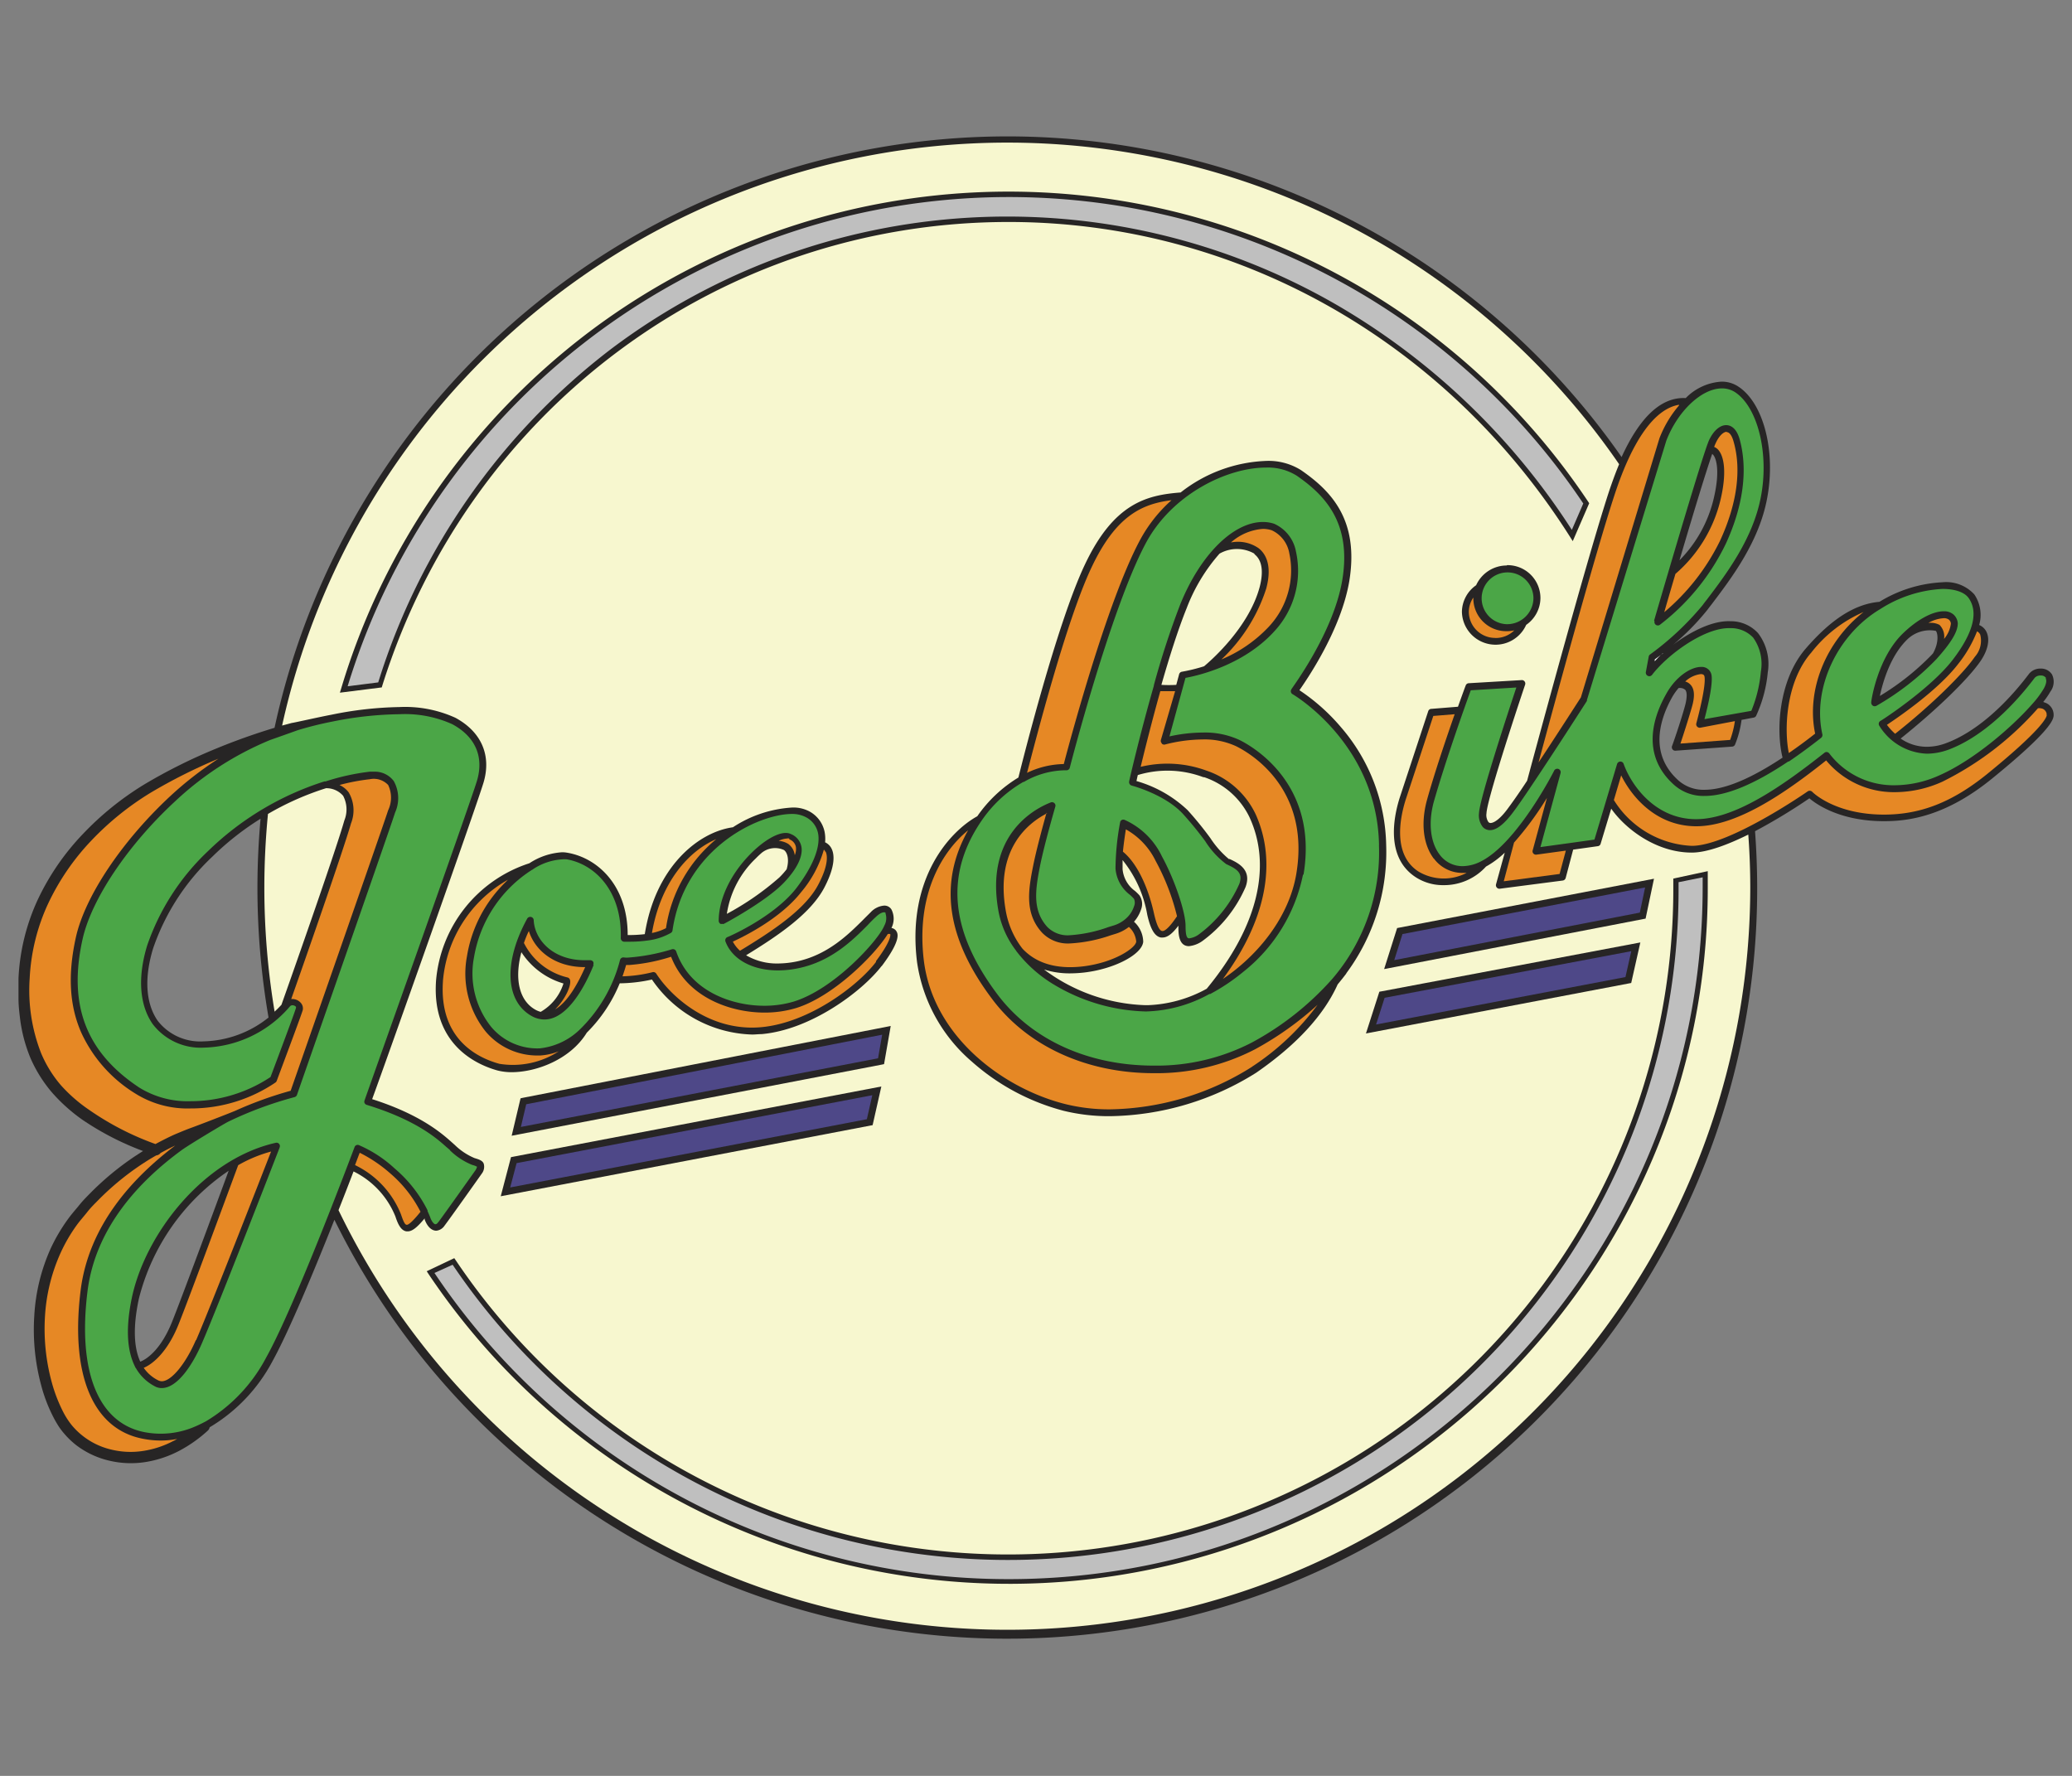 <svg id="Layer_1" data-name="Layer 1" xmlns="http://www.w3.org/2000/svg" viewBox="0 0 252 216"><rect x="0" y="0" width="252" height="216" fill="#808080" stroke="none"/><defs><style>.cls-1{fill:#272525;}.cls-2{fill:#f7f7cf;}.cls-3{fill:#bfbfbf;}.cls-4{fill:#e68825;}.cls-5{fill:#fff;}.cls-6{fill:#4ba647;}.cls-7{fill:#4e4888;}</style></defs><title>Joe Bike logo</title><path class="cls-1" d="M248.77,85.49a1.53,1.53,0,0,0-.27-.11,9.09,9.09,0,0,0,.87-1.26,2,2,0,0,0,.2-2.08,1.56,1.56,0,0,0-1.39-.72,1.75,1.75,0,0,0-1.4.63l-.06.08c-3.14,4.13-6.66,7.08-9.93,8.32a6.72,6.72,0,0,1-2.42.48,5.56,5.56,0,0,1-3.21-1c4.33-3.47,8.2-7.21,9.72-9.43.91-1.34,1.17-2.65.7-3.58a1.69,1.69,0,0,0-.87-.8,4.43,4.43,0,0,0-.59-3.72,4.64,4.64,0,0,0-3.87-1.48,16.17,16.17,0,0,0-7.67,2.38c-3,.26-5.9,2.13-9,5.73-3.28,3.83-3.6,10-2.78,13.22-3.91,2.59-7.09,3.91-9.49,3.91a4.59,4.59,0,0,1-3.16-1.12c-3.5-3.13-2.4-7.17-.86-10a7,7,0,0,1,.86-1.25,1,1,0,0,1,.81.21c.24.28.23.94,0,1.85-.54,2-1.59,5-1.61,5a.44.44,0,0,0,.07.4.42.42,0,0,0,.33.16h0l6.92-.5a.41.41,0,0,0,.35-.25,12,12,0,0,0,.79-3l1.48-.28a.41.41,0,0,0,.3-.23A16.24,16.24,0,0,0,215,81.77,6.19,6.19,0,0,0,213.81,77a4.48,4.48,0,0,0-3.33-1.44c-2.16-.11-4.82,1.23-7,2.86a29.08,29.08,0,0,0,4.21-4.29c.15-.21.32-.42.49-.64,2.44-3.22,5.78-7.62,6.75-12.93,1.06-5.69-.44-11.5-3.48-13.52a3.63,3.63,0,0,0-2.08-.62,6.64,6.64,0,0,0-4.35,2c-2.94-.16-5.55,2.25-7.8,7.17a91.06,91.06,0,0,0-74.72-39A91.27,91.27,0,0,0,33.39,88.52q-1.28.39-2.52.81-2.3.78-4.53,1.7a65.81,65.81,0,0,0-8.66,4.3,36.35,36.35,0,0,0-7.57,6.08,30.05,30.05,0,0,0-5.51,8A25.55,25.55,0,0,0,2.25,119q0,.61,0,1.23c0,.4,0,.81,0,1.22,0,.81.09,1.63.19,2.45a18.41,18.41,0,0,0,1.27,4.8,16.67,16.67,0,0,0,2.65,4.22A21,21,0,0,0,10,136.18,34.55,34.55,0,0,0,17.4,140a34.6,34.6,0,0,0-6.3,5c-.49.5-1,1-1.43,1.54s-.91,1.06-1.33,1.64a21.38,21.38,0,0,0-2.17,3.66,23,23,0,0,0-2,8.19A26,26,0,0,0,5,168.46a18.86,18.86,0,0,0,1.54,4c.16.32.35.63.54.94a8.19,8.19,0,0,0,.66.89,10,10,0,0,0,1.59,1.53,10.57,10.57,0,0,0,4,1.85,11.38,11.38,0,0,0,4.35.16,13.29,13.29,0,0,0,4.1-1.36,16.62,16.62,0,0,0,3.5-2.47.73.73,0,0,0,.22-.4,20.48,20.48,0,0,0,7.62-8c2-3.61,5.17-11.23,7.55-17.24A91.2,91.2,0,0,0,213.71,108c0-2.3-.09-4.62-.26-6.9a69.86,69.86,0,0,0,6.61-4c.85.72,3.73,2.78,9.08,2.78,2.9,0,7.39-.53,13.05-5.11,7.28-5.91,7.5-7.23,7.57-7.67a1.59,1.59,0,0,0-1-1.63M208.21,55.2a.33.33,0,0,1,.11.08c.4.39.89,1.91.15,5.16a15.83,15.83,0,0,1-4.21,7.71c1.4-4.74,3.1-10.42,4-13M20.9,160.84c-1.26,3.11-2.88,4.41-3.84,4.78-.66-1.44-1-3.79-.17-7.66A26.6,26.6,0,0,1,27.81,142.4c-1.39,3.78-5.78,15.65-6.91,18.44m3.86-34.18h0a6.54,6.54,0,0,1-5.57-2.49c-1.47-2.1-1.67-5.22-.57-8.81a27.58,27.58,0,0,1,7.2-11.16,34.18,34.18,0,0,1,5.87-4.62c-.25,2.79-.38,5.61-.38,8.42a93.15,93.15,0,0,0,1.35,15.76,13.08,13.08,0,0,1-7.9,2.9m203.87-42c.34-1.6,1.28-5,3.46-7a3.94,3.94,0,0,1,3.34-.93c.18.12.49,1.26-.33,2.73l-.17.19a31.19,31.19,0,0,1-6.3,5"/><path class="cls-2" d="M146.38,94.54a12.42,12.42,0,0,0-8-.27c-.07.3-.12.54-.16.73a15,15,0,0,1,6.22,3.54,41.84,41.84,0,0,1,2.78,3.42,11.45,11.45,0,0,0,2.23,2.52l.1,0c1,.47,2.72,1.28,1.94,3.4a16,16,0,0,1-5.26,6.58,3.38,3.38,0,0,1-1.63.62c-1.28,0-1.28-1.6-1.28-2.36v-.13c-.75,1-1.35,1.44-1.93,1.44h-.2c-.75-.14-1.26-1-1.66-2.78a14.52,14.52,0,0,0-3-6.64c0,.41,0,.8,0,1.12a3.69,3.69,0,0,0,1.5,2.63,5.88,5.88,0,0,1,.56.55,1.85,1.85,0,0,1,.19,1.7,4.3,4.3,0,0,1-.86,1.5,3.36,3.36,0,0,1,1.12,2.44c-.15,1.54-3.47,3.29-7.12,3.73a15.56,15.56,0,0,1-1.77.11,10.24,10.24,0,0,1-3.17-.47,21.69,21.69,0,0,0,12.35,4.34h.24a15.92,15.92,0,0,0,7.19-2c6.11-7.4,8-14.8,5.21-20.85a9.46,9.46,0,0,0-5.54-4.89"/><path class="cls-2" d="M212.63,101.51c-2.45,1.21-5,2.19-6.87,2.19-4.35,0-8.09-2.9-9.8-5.34l-1.29,4.27a.4.4,0,0,1-.34.29l-3,.42-.91,3.45a.43.43,0,0,1-.36.31l-7.7,1h0a.43.43,0,0,1-.41-.54l1.06-3.85a11.09,11.09,0,0,1-2.28,1.69,6.88,6.88,0,0,1-5.19,2.26,6.09,6.09,0,0,1-3.41-1c-3.53-2.35-2.71-7.06-1.89-9.65l3.46-10.5a.4.4,0,0,1,.37-.29l3.25-.26c.55-1.54.92-2.55.94-2.58a.41.41,0,0,1,.36-.28l6.44-.38a.41.41,0,0,1,.36.16.42.42,0,0,1,.07.39c-1.29,3.82-4.64,14.07-4.7,15.64a1.49,1.49,0,0,0,.24,1.08.35.35,0,0,0,.26.11c.18,0,.86-.12,2-1.63.57-.76,1.45-2,2.44-3.51.39-1.44,7-26.07,9.9-35,.42-1.27.85-2.44,1.29-3.5A90.32,90.32,0,0,0,34.31,88.25l1.19-.32c.16,0,3.32-.72,4.82-1A44.12,44.12,0,0,1,48.55,86a14.78,14.78,0,0,1,6.83,1.3c3.17,1.71,4.42,4.59,3.42,7.91-.95,3.14-12,34.31-13.54,38.48,5.85,1.86,8.44,4.15,9.57,5.14l.31.28.15.13a7.7,7.7,0,0,0,2.43,1.62c.54.16,1,.31,1.12.71a1.36,1.36,0,0,1-.24,1.17l0,0c-.16.23-3.85,5.44-4.53,6.33a1.37,1.37,0,0,1-1,.62c-.59,0-1.1-.5-1.42-1.36l0-.14c-.84,1-1.46,1.58-2.06,1.58l-.16,0c-.63-.1-1-.77-1.34-1.81a10.47,10.47,0,0,0-5.09-5.48c-.48,1.26-1.11,2.89-1.83,4.71A90.35,90.35,0,0,0,212.87,108c0-2.16-.08-4.34-.24-6.49m-105.42,16c-2.29,3-8.52,7.74-14.59,8.27-.39,0-.77.05-1.14.05a15.28,15.28,0,0,1-12.19-6.69,18.78,18.78,0,0,1-3.92.46,18.14,18.14,0,0,1-4,6c-2,3.27-6.15,4.81-9.15,4.81a6.92,6.92,0,0,1-1.72-.21c-2.42-.67-8-3.06-7.47-10.89A16.46,16.46,0,0,1,64.38,105a8.14,8.14,0,0,1,4-1.34,3.84,3.84,0,0,1,.69.07c3.66.66,7.27,4,7.27,10h.22a16.4,16.4,0,0,0,1.86-.11c1.28-8.08,6.41-12.4,10.72-13a14.67,14.67,0,0,1,7.22-2.4,4.15,4.15,0,0,1,2,.43,3.66,3.66,0,0,1,1.93,2.53,4.45,4.45,0,0,1,.06,1.27,1.64,1.64,0,0,1,.8.8c.34.71.46,2.1-.88,4.68-1.65,3.17-5.56,5.83-9.53,8.26a7.42,7.42,0,0,0,3.85,1,11.83,11.83,0,0,0,2.32-.25c3.79-.8,6.31-3.33,8-5,.37-.38.7-.7,1-1a2.5,2.5,0,0,1,1.6-.79,1,1,0,0,1,.91.47,2.49,2.49,0,0,1,0,2.25.85.85,0,0,1,.59.38c.16.26.67,1-1.77,4.25m56.5.91q-.5.66-1.05,1.32c-1.68,3.74-5,7.35-9.9,10.74A34.23,34.23,0,0,1,135,135.76a23.14,23.14,0,0,1-5.62-.65,27.2,27.2,0,0,1-11.2-6A19.63,19.63,0,0,1,111.53,117c-1.26-10.16,4-15.89,7.33-17.72a16.44,16.44,0,0,1,5-4.71c.47-1.88,4.67-18.71,8.09-25.91,3.54-7.48,7.53-8.44,11.64-8.76A17.87,17.87,0,0,1,154,56.06a7.44,7.44,0,0,1,4.23,1.12c3.6,2.49,7.11,6,5.87,13.52-1,5.85-5,11.72-6.06,13.25a24.17,24.17,0,0,1,5,4.44,22.57,22.57,0,0,1,5.55,14.42,24.75,24.75,0,0,1-4.85,15.57"/><path class="cls-2" d="M152.56,67.34a4.27,4.27,0,0,0-4.24,0,21.68,21.68,0,0,0-4,6.64c-1.05,2.6-2.12,6-3.07,9.32a15.61,15.61,0,0,0,1.81,0l.35-1.3a.42.42,0,0,1,.35-.3,21,21,0,0,0,2.68-.66c.62-.52,5.4-4.58,6.76-9.63.5-1.91.29-3.29-.63-4"/><path class="cls-2" d="M63.41,115.83c-.86,3.23-.28,5.9,1.74,7a2.57,2.57,0,0,0,.61.24,6.08,6.08,0,0,0,2.77-3.45,9.14,9.14,0,0,1-5.12-3.81"/><path class="cls-2" d="M95.68,105.7c.33-1.15.09-2-.33-2.31a2.58,2.58,0,0,0-2.77.39c-.21.19-.43.39-.65.62a11.73,11.73,0,0,0-3.53,6.75,33.67,33.67,0,0,0,6.39-4.43,10.14,10.14,0,0,0,.89-1"/><path class="cls-1" d="M203.51,107.09c0,.32,0,.64,0,1a80.92,80.92,0,0,1-148.1,45.17l-.16-.23-3.35,1.59.2.31a85.05,85.05,0,0,0,148.9-14,83.8,83.8,0,0,0,6.7-33c0-.53,0-1.06,0-1.59v-.38l-4.19.9Z"/><path class="cls-3" d="M207.08,106.71v1.19c0,46.42-37.86,84.17-84.41,84.17a84,84,0,0,1-69.83-37.24l2.21-1A81.53,81.53,0,0,0,204.15,108v-.7Z"/><path class="cls-1" d="M122.67,27c27.57,0,53.1,14.32,68.29,38.31l.32.51,2-4.61-.09-.14A84.75,84.75,0,0,0,71.59,40.42,85.5,85.5,0,0,0,53.16,59.58,84.54,84.54,0,0,0,41.48,83.79l-.14.46,5.09-.64.06-.2C57.07,49.65,87.69,27,122.67,27"/><path class="cls-3" d="M46,83l-3.72.47A84.1,84.1,0,0,1,192.56,61.24l-1.39,3.21a84.39,84.39,0,0,0-28.62-27.38,80.11,80.11,0,0,0-88.1,5.28A81.34,81.34,0,0,0,46,83"/><path class="cls-4" d="M23.82,163c-1.27,2.94-3,5-4.14,5a1,1,0,0,1-.46-.12,4.65,4.65,0,0,1-1.74-1.51c1.27-.54,2.95-2.12,4.2-5.2s6.65-17.73,7.29-19.45a16.79,16.79,0,0,1,4-1.66c-1.39,3.56-7.29,18.7-9.12,22.95"/><path class="cls-4" d="M136.94,100.88a8.78,8.78,0,0,1,3.62,3.85,27.65,27.65,0,0,1,2.59,6.71c-1.1,1.64-1.6,1.83-1.8,1.8s-.57-.24-1-2.13c-.76-3.44-2.17-6.22-3.78-7.52.1-1,.26-2.11.36-2.71"/><polyline class="cls-5" points="137.53 112.49 137.53 112.49 137.53 112.49 137.53 112.49"/><path class="cls-4" d="M127.28,98.86c-.41,1.47-1.23,4.45-1.63,6.47-.62,3.08-1,5.82,1.09,8.11a4.34,4.34,0,0,0,3.38,1.31,17.93,17.93,0,0,0,5-1l.56-.17a5,5,0,0,0,1.62-.84,2.71,2.71,0,0,1,.89,1.79c-.07.76-2.61,2.52-6.38,3-3.25.4-5.76-.33-7.46-2.15a10.43,10.43,0,0,1-2-4.46c-1.42-7.68,2.77-10.87,5-12"/><path class="cls-4" d="M141.3,90.45a.42.42,0,0,0,.41.1,18.83,18.83,0,0,1,4.53-.61,9.11,9.11,0,0,1,4.07.81c1.54.75,9.11,5,7.35,15.53-.88,5.24-4.6,9.87-8.93,12.79,5.21-7.08,6.63-14.11,4-20a10.2,10.2,0,0,0-6-5.34,13.79,13.79,0,0,0-8-.46c.51-2.11,1.37-5.56,2.39-9.2.31,0,.81,0,1.29,0h.51L141.19,90a.42.42,0,0,0,.11.41"/><path class="cls-4" d="M154.33,76.21a16.73,16.73,0,0,1-5.78,4A20.43,20.43,0,0,0,154,71.59c.76-2.85-.08-4.24-.91-4.9a4.41,4.41,0,0,0-3.38-.71,6.53,6.53,0,0,1,3.89-1.65,3.49,3.49,0,0,1,1.08.17,3.79,3.79,0,0,1,2.13,2.81,10,10,0,0,1-2.48,8.9"/><path class="cls-4" d="M132.76,69c3-6.35,6.21-7.72,9.72-8.16a17.74,17.74,0,0,0-3.91,5c-4,7.55-8.52,24.54-9.19,27.09A10.75,10.75,0,0,0,124.91,94c1-3.78,4.74-18.46,7.85-25"/><path class="cls-4" d="M152.28,129.75A33.18,33.18,0,0,1,135,134.93a22.15,22.15,0,0,1-5.43-.64c-7.48-1.87-16.05-8.13-17.21-17.45-1-8.25,2.39-13.43,5.38-15.85-3.59,6.4-2.63,13.14,2.94,20.54,4.28,5.71,11.45,9,19.64,9a26,26,0,0,0,12.31-2.9,38.7,38.7,0,0,0,7.62-5.42,31,31,0,0,1-8,7.55"/><path class="cls-6" d="M167.72,102.82c-.21-12.34-10.41-18.33-10.52-18.39a.41.41,0,0,1-.2-.28.46.46,0,0,1,.08-.34c0-.07,5.09-6.8,6.17-13.25,1.16-7-2.14-10.34-5.52-12.69a6.58,6.58,0,0,0-3.75-1c-4.74,0-11.49,3.25-14.67,9.28-4.24,8-9.15,27-9.2,27.23a.41.41,0,0,1-.4.31h-.25a10.22,10.22,0,0,0-4.94,1.42l-.07,0a15.47,15.47,0,0,0-5,4.61c-4.55,6.56-3.94,13.51,1.87,21.24,4.13,5.49,11,8.65,19,8.65a25.23,25.23,0,0,0,11.9-2.79,35.57,35.57,0,0,0,9.72-7.65l.08-.09a23.64,23.64,0,0,0,5.69-16.33m-9.23,3.6a20.18,20.18,0,0,1-7.29,11.87,24.14,24.14,0,0,1-4,2.68l-.1,0a16.78,16.78,0,0,1-7.6,2.12h-.26a22.81,22.81,0,0,1-11.14-3.32,16.32,16.32,0,0,1-4.47-4l0,0-.07-.11a11.24,11.24,0,0,1-2.1-4.69c-1.73-9.38,4.42-12.55,6.34-13.3a.42.42,0,0,1,.44.08.41.41,0,0,1,.12.43s-1.33,4.55-1.87,7.26c-.59,3-.9,5.39.9,7.38a3.47,3.47,0,0,0,2.75,1,17.12,17.12,0,0,0,4.71-1l.56-.17a4,4,0,0,0,1.58-.89h0a3.33,3.33,0,0,0,.94-1.45,1.13,1.13,0,0,0,0-.91,5.4,5.4,0,0,0-.48-.48,4.44,4.44,0,0,1-1.77-3.2,31.69,31.69,0,0,1,.56-5.63.39.39,0,0,1,.21-.29.41.41,0,0,1,.36,0,9.2,9.2,0,0,1,4.52,4.44c1.53,2.79,2.87,6.74,2.87,8.45,0,1.33.21,1.51.44,1.51a2.51,2.51,0,0,0,1.19-.49,15.34,15.34,0,0,0,4.91-6.14c.48-1.31-.29-1.79-1.51-2.36l-.1-.05a10.51,10.51,0,0,1-2.54-2.78,42.76,42.76,0,0,0-2.73-3.34c-2.21-2.37-6.17-3.41-6.21-3.42a.43.43,0,0,1-.31-.5c0-.09,1.29-5.66,3-11.63,0,0,0,0,0-.06a101.06,101.06,0,0,1,3.23-9.89C146,67.46,150,63.49,153.6,63.49a4.33,4.33,0,0,1,1.35.21,4.59,4.59,0,0,1,2.67,3.4A10.79,10.79,0,0,1,155,76.77c-3.82,4.22-9.49,5.44-10.82,5.68l-1.95,7.12a19,19,0,0,1,4.05-.47,10,10,0,0,1,4.44.89c1.63.8,9.67,5.36,7.81,16.43"/><path class="cls-1" d="M183.27,68.78a4.09,4.09,0,0,0-3.74,2.4,4,4,0,0,0-1.73,3.26A4.09,4.09,0,0,0,185.62,76a4,4,0,0,0,1.73-3.26,4,4,0,0,0-4.08-4"/><path class="cls-4" d="M181.88,77.59a3.2,3.2,0,0,1-3.24-3.15,3.11,3.11,0,0,1,.55-1.76v.09a4,4,0,0,0,4.08,4,3.82,3.82,0,0,0,.9-.1,3.21,3.21,0,0,1-2.29.93"/><path class="cls-6" d="M183.27,75.92a3.15,3.15,0,1,1,3.23-3.15,3.2,3.2,0,0,1-3.23,3.15"/><path class="cls-4" d="M237,75.35a.69.69,0,0,1,.27.51,3.58,3.58,0,0,1-.83,1.85,2,2,0,0,0-.56-1.71,2.34,2.34,0,0,0-1.35-.23,4.25,4.25,0,0,1,1.87-.58,1,1,0,0,1,.6.16"/><path class="cls-4" d="M240.83,77.16a2.94,2.94,0,0,1-.65,2.73c-1.47,2.14-5.43,6-9.69,9.36a7.22,7.22,0,0,1-1-1.09c1.37-.91,6.23-4.22,8.68-7.42a15.19,15.19,0,0,0,2.28-3.95.83.83,0,0,1,.37.37"/><path class="cls-4" d="M220.24,79.44a16.15,16.15,0,0,1,6.41-5c-4.55,3.55-7,9.46-5.89,14.79-1.11.88-2.18,1.66-3.2,2.36-.58-2.82-.39-8.58,2.68-12.16"/><path class="cls-4" d="M210.38,90l-6,.44c.33-1,1-3.05,1.41-4.51.35-1.24.3-2.1-.16-2.62a1.38,1.38,0,0,0-.67-.42,3.34,3.34,0,0,1,1.89-.9c.41,0,.44.22.46.33.17,1.12-.68,4.47-1,5.66a.42.42,0,0,0,.1.4.45.45,0,0,0,.39.13l4.2-.8a11.28,11.28,0,0,1-.58,2.29"/><path class="cls-5" d="M202.25,79.43q-.56.48-1,1l0-.22c.19-.13.54-.39,1-.74"/><path class="cls-4" d="M184.14,102.48a38.36,38.36,0,0,0,4-5.43l-1.73,6.37a.39.39,0,0,0,.08.39.41.41,0,0,0,.37.14l3.58-.49-.76,2.84-6.79.89Z"/><path class="cls-4" d="M174.39,104.42a4.3,4.3,0,0,0,3.48,1.75l.5,0a6,6,0,0,1-5.86-.17c-3.08-2-2.3-6.33-1.56-8.7l3.37-10.22,2.6-.21c-1,2.86-2.41,7-3.36,10.4-.78,2.83-.48,5.45.83,7.18"/><path class="cls-4" d="M204.2,49.32a13.7,13.7,0,0,0-2.38,4,0,0,0,0,0,0,0l-9.55,31.5c-.31.48-2.78,4.33-5.15,7.92,1.8-6.69,6.8-25.1,9.23-32.51,2.21-6.76,4.91-10.51,7.86-11"/><path class="cls-4" d="M7.41,132A14.74,14.74,0,0,1,5,128.1,21,21,0,0,1,3.61,119a24.35,24.35,0,0,1,2.2-9,29.08,29.08,0,0,1,5.25-7.71,35.13,35.13,0,0,1,7.29-5.89,65,65,0,0,1,8.22-4.12,42.4,42.4,0,0,0-5.86,4.55C14.86,102.27,10.34,109,9.23,114c-1,4.51-.8,8.31.66,11.61A17,17,0,0,0,16.45,133a11.93,11.93,0,0,0,6.73,1.82,18.31,18.31,0,0,0,10.33-3.16.42.42,0,0,0,.14-.18c.3-.81,3-8,3.17-8.62a1,1,0,0,0-.2-.84,1.38,1.38,0,0,0-1.08-.51h-.12c1.47-4.16,6.31-18,7.27-21.36a4.32,4.32,0,0,0-.28-3.77,2.91,2.91,0,0,0-1.12-.9,24.3,24.3,0,0,1,3.67-.7,2.4,2.4,0,0,1,2.25.7,3.58,3.58,0,0,1,0,3.07c-.74,2.28-10.89,31.34-11.86,34.12a46.49,46.49,0,0,0-6.73,2.43c-1,.42-4.65,1.82-5.32,2.06s-1.3.51-2,.8c-.81.36-1.61.77-2.39,1.19A34.46,34.46,0,0,1,10.85,135,18.66,18.66,0,0,1,7.41,132"/><path class="cls-2" d="M33.41,123.12A91.82,91.82,0,0,1,32.15,108c0-3,.15-6,.44-9a34.67,34.67,0,0,1,7.06-3.13,2.69,2.69,0,0,1,2.08.92,3.55,3.55,0,0,1,.15,3c-1.08,3.85-7.16,21.05-7.65,22.42-.26.28-.53.56-.82.82"/><path class="cls-4" d="M21.13,175.24a11.58,11.58,0,0,1-3.68,1.23,9.92,9.92,0,0,1-3.84-.14,8.9,8.9,0,0,1-4.83-2.92,9.34,9.34,0,0,1-1.06-1.61,18.69,18.69,0,0,1-1.43-3.69,24.79,24.79,0,0,1-.82-8,21.85,21.85,0,0,1,1.9-7.72,19.72,19.72,0,0,1,2-3.43c.39-.53.82-1,1.26-1.56s.9-1,1.37-1.48a33.22,33.22,0,0,1,6.33-5c.23-.13.45-.27.68-.39a.76.76,0,0,0,.52-.29c.58-.32,1.18-.63,1.78-.91C16.1,143.27,10.77,149.07,9.8,157c-1.26,10.27,1.51,16.85,7.6,18a11.11,11.11,0,0,0,2.15.21,10.42,10.42,0,0,0,2-.19l-.42.23"/><path class="cls-6" d="M54.75,139.9l-.15-.13-.33-.28c-1.2-1.07-3.71-3.28-9.68-5.11a.47.47,0,0,1-.25-.21.42.42,0,0,1,0-.33C44.45,133.48,57,98.25,58,95c.89-2.95-.18-5.4-3-6.92a14,14,0,0,0-6.44-1.21,43.13,43.13,0,0,0-8.06.88,42.48,42.48,0,0,0-4.28,1.06C34.7,89.36,32.87,90,32.87,90a38.06,38.06,0,0,0-11.59,7.48c-5.74,5.31-10.14,11.87-11.23,16.72-1.79,8,.39,13.77,6.87,18.07a11.17,11.17,0,0,0,6.26,1.67A17.6,17.6,0,0,0,32.9,131c1.2-3.19,3-8,3.1-8.42,0,0,0-.07,0-.12a.57.57,0,0,0-.42-.19.4.4,0,0,0-.33.15l-.27.31,0,0a14.19,14.19,0,0,1-10.13,4.69,7.34,7.34,0,0,1-6.27-2.85c-1.62-2.31-1.86-5.69-.69-9.54a28.47,28.47,0,0,1,7.42-11.52,35.78,35.78,0,0,1,14.16-8.47l.14,0a27.82,27.82,0,0,1,5.36-1.18l.52,0A2.87,2.87,0,0,1,47.89,95a4.26,4.26,0,0,1,.17,3.81c-.77,2.4-11.83,34-11.94,34.36a.44.44,0,0,1-.29.27,45.46,45.46,0,0,0-8.09,3c-.52.26-4.69,2.76-5.62,3.43-5.18,3.78-10.53,9.47-11.48,17.21-1.21,9.78,1.32,16,6.92,17.11a10.47,10.47,0,0,0,6.21-.7c.53-.22,1.28-.62,1.28-.62a19.72,19.72,0,0,0,7.31-7.73c3.57-6.37,10.68-25.42,10.76-25.61a.4.4,0,0,1,.53-.25A15.33,15.33,0,0,1,48,142.12a16.17,16.17,0,0,1,4,5.09l0,.1c.19.41.3.69.33.78.2.53.46.81.62.81s.24-.11.39-.29c.65-.86,4.25-5.94,4.5-6.29a1.62,1.62,0,0,0,.18-.41,2.29,2.29,0,0,0-.58-.22,8.3,8.3,0,0,1-2.73-1.79M34,139.6c-.07.19-7.34,18.92-9.42,23.73-1.14,2.66-3,5.5-4.91,5.5a1.68,1.68,0,0,1-.85-.22,5.65,5.65,0,0,1-2.29-2.2.42.42,0,0,1-.1-.17c-1-2-1.16-4.75-.38-8.46C17.7,150.09,24.68,141,33.53,139a.41.41,0,0,1,.48.56"/><path class="cls-4" d="M51.14,147.39c-1.08,1.35-1.52,1.61-1.69,1.58s-.32-.2-.68-1.26a11.28,11.28,0,0,0-5.59-6c.25-.66.44-1.18.57-1.5a17.28,17.28,0,0,1,3.75,2.54,15.25,15.25,0,0,1,3.64,4.63"/><path class="cls-4" d="M248.93,87c-.05.34-.75,1.86-7.27,7.16-4.21,3.4-8.06,4.92-12.52,4.92-6,0-8.71-2.74-8.73-2.77a.44.44,0,0,0-.55-.06c-.09.07-9.54,6.63-14.1,6.63a11.78,11.78,0,0,1-9.48-5.57l.89-3c1.28,2.59,4.14,6,8.76,6.18,5,.21,11-3.88,16.17-8a10.72,10.72,0,0,0,8.41,3.86,14.08,14.08,0,0,0,5.74-1.28,37.81,37.81,0,0,0,11.57-8.88h0c0-.07.28-.08.56,0s.58.44.53.74"/><path class="cls-6" d="M248.85,82.47a.75.75,0,0,0-.67-.31.94.94,0,0,0-.73.3l-.06.08c-3.23,4.25-6.89,7.3-10.3,8.6a7.72,7.72,0,0,1-2.72.53,7.09,7.09,0,0,1-5.82-3.42.42.42,0,0,1,.14-.56c.06,0,6.1-3.91,8.82-7.46,2.49-3.26,3.13-5.77,1.92-7.49-.5-.71-1.66-1.11-3.18-1.11a15.46,15.46,0,0,0-7.55,2.44c-5.27,3.13-8.31,9.68-7.06,15.25a.43.43,0,0,1-.15.42q-2.06,1.62-3.92,2.88l-.08,0c-4.14,2.78-7.55,4.19-10.16,4.19a5.36,5.36,0,0,1-3.72-1.34c-3.91-3.49-2.72-7.93-1-11,1.19-2.2,3.05-3.35,4.26-3.35a1.2,1.2,0,0,1,1.29,1c.18,1.2-.51,4-.86,5.35L213,86.46a16.28,16.28,0,0,0,1.16-4.77,5.49,5.49,0,0,0-.94-4.14,3.71,3.71,0,0,0-2.74-1.15h-.21c-3.11,0-7.54,3.31-9.34,5.68a.42.42,0,0,1-.51.13.43.43,0,0,1-.25-.46l.35-1.89a.39.39,0,0,1,.17-.26,35.05,35.05,0,0,0,6.39-6c.15-.21.31-.42.49-.64,2.39-3.15,5.65-7.46,6.6-12.57,1-5.29-.4-10.85-3.12-12.67a2.9,2.9,0,0,0-1.62-.48c-2.46,0-5.37,2.73-6.77,6.36L193,85.16a.19.19,0,0,1,0,.1c-.05.08-3.77,5.89-6.61,10.12a0,0,0,0,1,0,0c-1,1.51-1.91,2.82-2.5,3.59-1,1.29-1.89,2-2.67,2a1.18,1.18,0,0,1-.87-.37,2.28,2.28,0,0,1-.47-1.7c.08-1.79,3.64-12.58,4.54-15.28l-5.54.34c-.52,1.41-3,8.32-4.49,13.53-.7,2.53-.44,4.94.69,6.44a3.43,3.43,0,0,0,2.81,1.42,5,5,0,0,0,2.3-.62c4.38-2.27,8.79-10.89,8.83-11a.43.43,0,0,1,.53-.2.42.42,0,0,1,.25.5l-2.45,9,3.57-.49h0l3-.42,1.47-4.91,1.28-4.28a.43.43,0,0,1,.4-.3.41.41,0,0,1,.4.28c.85,2.4,3.6,6.52,8.46,6.72s10.81-4,15.95-8.06a.41.41,0,0,1,.32-.1.46.46,0,0,1,.28.17,9.81,9.81,0,0,0,8,3.87,13.32,13.32,0,0,0,5.4-1.21c4.21-1.86,8.86-5.9,11.28-8.66l0,0h0a11.59,11.59,0,0,0,1.41-1.89c.3-.54.38-1,.22-1.25m-47.62-7c.21-.73,4.79-16.45,6.28-20.85h0c.15-.46.28-.79.36-1,.53-1.21,1.34-1.94,2.13-1.94.44,0,1.23.23,1.65,1.76,1,3.67.43,8.05-1.69,12.66A27.41,27.41,0,0,1,201.87,76a.4.4,0,0,1-.24.07.42.42,0,0,1-.24-.07.43.43,0,0,1-.16-.47M228,85.9a.39.39,0,0,1-.23-.07.46.46,0,0,1-.19-.4c0-.23.77-5.44,3.9-8.43,1.73-1.66,3.57-2.65,4.92-2.65a1.73,1.73,0,0,1,1.16.37,1.58,1.58,0,0,1,.55,1.09c0,1-.75,2.3-2.6,4.36a32.49,32.49,0,0,1-7.3,5.68.46.46,0,0,1-.21.05"/><path class="cls-4" d="M210,52.56c.34,0,.64.42.84,1.14,1,3.48.39,7.66-1.65,12.08a26.67,26.67,0,0,1-6.78,8.68c.31-1.08.79-2.74,1.36-4.66a17.14,17.14,0,0,0,5.52-9.17c.66-2.88.51-5.1-.39-6a1.37,1.37,0,0,0-.42-.27,3,3,0,0,1,.16-.4c.44-1,1-1.44,1.36-1.44"/><polygon class="cls-1" points="107.52 129.43 108.33 124.79 63.57 133.53 63.31 133.59 62.23 138.14 107.23 129.49 107.52 129.43"/><polygon class="cls-7" points="63.35 137.07 64 134.31 107.29 125.85 106.79 128.72 63.35 137.07"/><polygon class="cls-1" points="60.9 145.5 106.13 136.85 107.19 132.15 62.15 140.74 60.9 145.5"/><polygon class="cls-7" points="106.09 133.21 105.43 136.13 62.05 144.43 62.83 141.47 106.09 133.21"/><path class="cls-4" d="M71.17,117.63h0c-.72,1.63-2,4.17-3.65,5.14,1.32-1.33,2-3,1.8-3.6a.42.42,0,0,0-.33-.29,8,8,0,0,1-5.27-4.19c.17-.48.37-1,.6-1.45.72,2.31,3.08,4.39,6.8,4.39"/><path class="cls-4" d="M96,102.09a1.23,1.23,0,0,1,.8.93,1.94,1.94,0,0,1-.14,1,2,2,0,0,0-.8-1.38,2.68,2.68,0,0,0-1.15-.37,2.58,2.58,0,0,1,1-.28.56.56,0,0,1,.28,0"/><path class="cls-4" d="M106.54,117c-2.2,2.9-8.17,7.43-14,7.94-6.36.55-11-3.84-12.72-6.51a.42.42,0,0,0-.47-.18,16.51,16.51,0,0,1-3.64.5c.16-.46.31-.92.44-1.38l.41,0a22.07,22.07,0,0,0,5.06-1c1.94,5,7.29,6.79,11.36,6.79a13.25,13.25,0,0,0,3.84-.55c4.5-1.38,9.56-6.44,11.15-9a.55.55,0,0,1,.3,0c.08.11,0,1-1.73,3.29"/><path class="cls-4" d="M100.42,103.6c.17.35.43,1.44-.86,3.92C98,110.58,94,113.21,90,115.64a4,4,0,0,1-.87-1.11c1.35-.62,5.79-2.81,8.29-6a13.9,13.9,0,0,0,2.78-5.19.8.8,0,0,1,.18.25"/><path class="cls-4" d="M87.12,102.06A17.28,17.28,0,0,0,81,112.89a6.28,6.28,0,0,1-1.71.59c1.06-6.16,4.46-10,7.84-11.42"/><path class="cls-6" d="M107.73,111.07a.22.22,0,0,0-.21-.11c-.12,0-.46.05-1,.57-.29.26-.61.58-1,1-1.74,1.75-4.36,4.39-8.4,5.23a12.08,12.08,0,0,1-2.49.27c-3.14,0-5.59-1.35-6.4-3.52a.43.43,0,0,1,.23-.53c.06,0,5.58-2.38,8.35-5.9,2-2.6,3-5,2.69-6.7a2.83,2.83,0,0,0-1.51-2A3.59,3.59,0,0,0,96.35,99c-4.22,0-13.12,4.28-14.56,14.17a.4.4,0,0,1-.2.3,7.53,7.53,0,0,1-2.73.91h0a15.82,15.82,0,0,1-2.29.16h-.68a.43.43,0,0,1-.39-.43c.16-5.77-3.18-9-6.57-9.59a3.24,3.24,0,0,0-.55,0,7.25,7.25,0,0,0-3.52,1.18.39.39,0,0,1-.16.1,15.71,15.71,0,0,0-7.05,10.63,10.4,10.4,0,0,0,2.09,8.47,7.31,7.31,0,0,0,5.92,2.61,8.26,8.26,0,0,0,5-2.43l.11-.11a18.08,18.08,0,0,0,4.64-8.21.42.42,0,0,1,.5-.3,2.72,2.72,0,0,0,.62,0,23.88,23.88,0,0,0,5.19-1,.42.42,0,0,1,.52.26c1.67,4.88,6.81,6.61,10.71,6.61a12.56,12.56,0,0,0,3.59-.51c5-1.55,10.31-7.5,11-9.21a1.9,1.9,0,0,0,.15-1.54m-35.48,6.28c-1,2.48-3.15,6.65-6,6.65a3.19,3.19,0,0,1-1.53-.41c-3.24-1.8-3.46-6.57-.56-11.86a.43.43,0,0,1,.47-.2.41.41,0,0,1,.32.39c.11,2.36,2.31,4.87,6.19,4.87.22,0,.44,0,.66,0a.43.43,0,0,1,.37.17.4.4,0,0,1,0,.41m15.71-5a.54.54,0,0,1-.22,0,.47.47,0,0,1-.21-.36c0-2.58,1.37-5.6,3.8-8.08,1.58-1.62,3.25-2.62,4.35-2.62a1.44,1.44,0,0,1,.64.14,2.08,2.08,0,0,1,1.27,1.54c.21,1.18-.57,2.76-2.2,4.44-2.18,2.23-7,4.83-7.24,4.94a.34.34,0,0,1-.19,0"/><path class="cls-4" d="M53.87,119.33A15.65,15.65,0,0,1,61.78,107c-.12.11-.22.22-.33.33a16.2,16.2,0,0,0-4.66,9,11.28,11.28,0,0,0,2.29,9.15,8.22,8.22,0,0,0,6.16,2.9h.45a7.41,7.41,0,0,0,2.27-.51,10.24,10.24,0,0,1-7.23,1.52c-2.76-.76-7.32-3.07-6.86-10"/><polygon class="cls-1" points="200.14 111.73 201.16 106.88 169.92 112.88 168.34 117.87 200.14 111.73"/><polygon class="cls-7" points="170.57 113.61 200.08 107.94 199.44 111 169.57 116.78 170.57 113.61"/><polygon class="cls-1" points="199.5 114.63 168 120.58 167.76 120.62 166.13 125.7 198.39 119.56 199.5 114.63"/><polygon class="cls-7" points="167.36 124.61 168.4 121.36 198.4 115.69 197.69 118.84 167.36 124.61"/></svg>